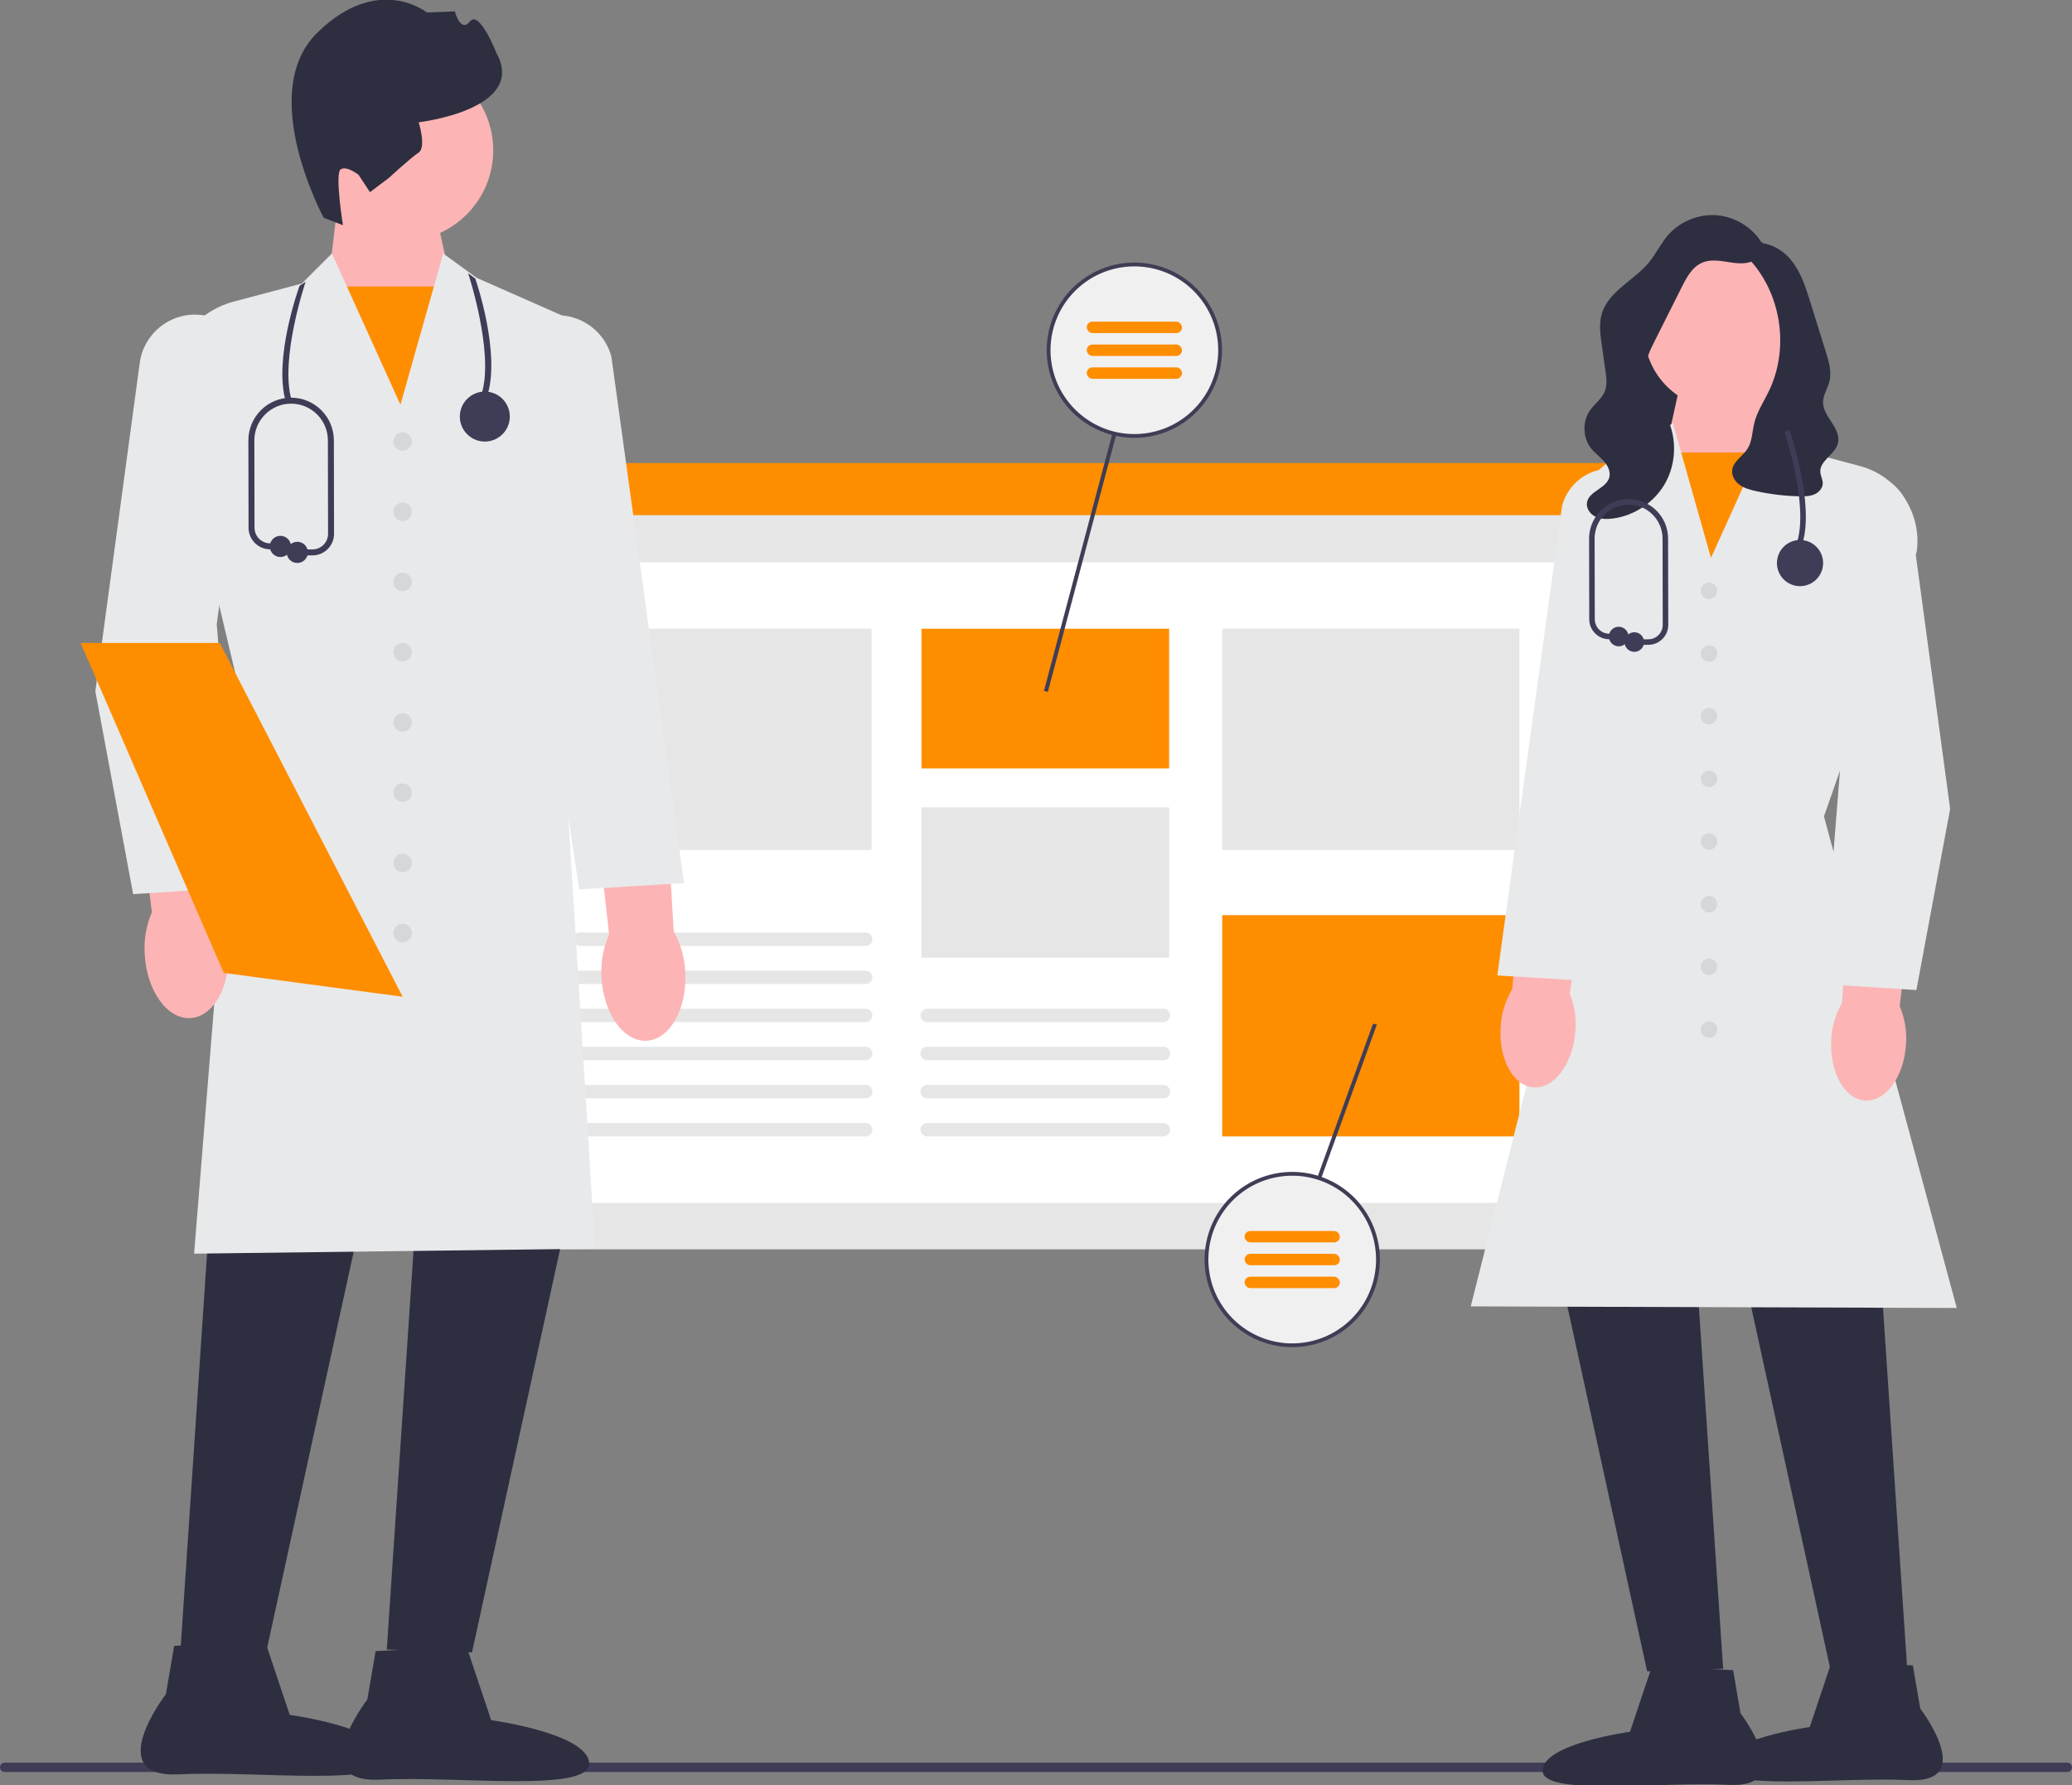 <?xml version="1.0" encoding="UTF-8" standalone="no"?>
<svg
   width="692.68"
   height="596.951"
   viewBox="0 0 692.68 596.951"
   version="1.1"
   id="svg125"
   sodipodi:docname="tab-img2.svg"
   inkscape:version="1.1 (c4e8f9e, 2021-05-24)"
   xmlns:inkscape="http://www.inkscape.org/namespaces/inkscape"
   xmlns:sodipodi="http://sodipodi.sourceforge.net/DTD/sodipodi-0.dtd"
   xmlns="http://www.w3.org/2000/svg"
   xmlns:svg="http://www.w3.org/2000/svg">
  <rect x="0" y="0" width="692.68" height="596.951" fill="#808080" stroke="none"/>
  <defs
     id="defs129" />
  <sodipodi:namedview
     id="namedview127"
     pagecolor="#ffffff"
     bordercolor="#666666"
     borderopacity="1.0"
     inkscape:pageshadow="2"
     inkscape:pageopacity="0.0"
     inkscape:pagecheckerboard="0"
     showgrid="false"
     inkscape:zoom="0.43723588"
     inkscape:cx="72.043494"
     inkscape:cy="178.39341"
     inkscape:window-width="1440"
     inkscape:window-height="786"
     inkscape:window-x="0"
     inkscape:window-y="25"
     inkscape:window-maximized="1"
     inkscape:current-layer="g99" />
  <g
     id="g842"
     transform="matrix(0.637,0,0,0.637,660.094,316.717)">
    <rect
       x="-809.141"
       y="-253.801"
       width="643.862"
       height="412.358"
       fill="#e6e6e6"
       id="rect247" />
    <rect
       x="-790.73"
       y="-202.081"
       width="607.039"
       height="336.243"
       fill="#ffffff"
       id="rect249" />
    <rect
       x="-809.416"
       y="-254.166"
       width="643.862"
       height="27.354"
       fill="#ff8d00"
       id="rect251" />
    <circle
       cx="-789.089"
       cy="-240.182"
       r="5.07"
       fill="#ffffff"
       id="circle253" />
    <circle
       cx="-769.846"
       cy="-240.182"
       r="5.07"
       fill="#ffffff"
       id="circle255" />
    <circle
       cx="-750.602"
       cy="-240.182"
       r="5.07"
       fill="#ffffff"
       id="circle257" />
    <rect
       x="-552.667"
       y="-167.194"
       width="129.984"
       height="73.348"
       fill="#ff8d00"
       id="rect259" />
    <rect
       x="-552.667"
       y="-73.42"
       width="129.984"
       height="78.919"
       fill="#e6e6e6"
       id="rect261" />
    <rect
       x="-394.829"
       y="-167.194"
       width="155.981"
       height="116.125"
       fill="#e6e6e6"
       id="rect263" />
    <rect
       x="-394.829"
       y="-16.852"
       width="155.981"
       height="116.125"
       fill="#ff8d00"
       id="rect265" />
    <rect
       x="-734.829"
       y="-167.194"
       width="155.981"
       height="116.125"
       fill="#e6e6e6"
       id="rect267" />
    <polygon
       points="621.208,79.642 576.774,246.796 578.81,247.337 622.827,81.748 "
       fill="#3f3d56"
       id="polygon269"
       transform="translate(-1065.146,-381.374)" />
    <polygon
       points="705.447,587.182 707.066,589.288 751.5,422.133 749.464,421.592 "
       fill="#3f3d56"
       id="polygon271"
       transform="matrix(1,0,0,0.734,-1065.146,-269.307)" />
    <path
       d="m -581.922,19.273 h -150 a 3.5,3.5 0 0 1 0,-7 h 150 a 3.5,3.5 0 0 1 0,7 z"
       fill="#e6e6e6"
       id="path273" />
    <path
       d="m -581.922,-0.727 h -150 a 3.5,3.5 0 0 1 0,-7 h 150 a 3.5,3.5 0 0 1 0,7 z"
       fill="#e6e6e6"
       id="path275" />
    <path
       d="m -581.922,39.273 h -150 a 3.5,3.5 0 0 1 0,-7 h 150 a 3.5,3.5 0 0 1 0,7 z"
       fill="#e6e6e6"
       id="path277" />
    <path
       d="m -581.922,59.273 h -150 a 3.5,3.5 0 1 1 0,-7 h 150 a 3.5,3.5 0 0 1 0,7 z"
       fill="#e6e6e6"
       id="path279" />
    <path
       d="m -581.922,79.273 h -150 a 3.5,3.5 0 1 1 0,-7 h 150 a 3.5,3.5 0 0 1 0,7 z"
       fill="#e6e6e6"
       id="path281" />
    <path
       d="m -581.922,99.273 h -150 a 3.5,3.5 0 1 1 0,-7 h 150 a 3.5,3.5 0 0 1 0,7 z"
       fill="#e6e6e6"
       id="path283" />
    <path
       d="m -425.675,39.273 h -124 a 3.5,3.5 0 0 1 0,-7 h 124 a 3.5,3.5 0 0 1 0,7 z"
       fill="#e6e6e6"
       id="path285" />
    <path
       d="m -425.675,59.273 h -124 a 3.5,3.5 0 1 1 0,-7 h 124 a 3.5,3.5 0 0 1 0,7 z"
       fill="#e6e6e6"
       id="path287" />
    <path
       d="m -425.675,79.273 h -124 a 3.5,3.5 0 1 1 0,-7 h 124 a 3.5,3.5 0 0 1 0,7 z"
       fill="#e6e6e6"
       id="path289" />
    <path
       d="m -425.675,99.273 h -124 a 3.5,3.5 0 1 1 0,-7 h 124 a 3.5,3.5 0 0 1 0,7 z"
       fill="#e6e6e6"
       id="path291" />
    <circle
       cx="-440.922"
       cy="-313.374"
       r="45"
       fill="#f0f0f0"
       id="circle293" />
    <path
       d="m -440.922,-359.374 a 46.247,46.247 0 0 0 -6.91,0.52 c -1.17,0.17 -2.31,0.39 -3.44,0.66 a 45.977,45.977 0 0 0 -19.49,79.8 c 0.77,0.65 1.55,1.28 2.36,1.88 a 45.99,45.99 0 1 0 27.48,-82.86 z m 0,90 a 43.746,43.746 0 0 1 -26,-8.53 c -0.82,-0.6 -1.61,-1.22 -2.38,-1.88 a 43.974,43.974 0 0 1 19.62,-76.71 c 1.12,-0.23 2.24,-0.41 3.38,-0.55 a 43.53,43.53 0 0 1 5.38,-0.33 44,44 0 0 1 0,88 z"
       fill="#3f3d56"
       id="path295" />
    <rect
       x="415.922"
       y="322.374"
       width="50"
       height="6"
       rx="3"
       transform="scale(-1)"
       fill="#ff8d00"
       id="rect297" />
    <rect
       x="415.922"
       y="310.374"
       width="50"
       height="6"
       rx="3"
       transform="scale(-1)"
       fill="#ff8d00"
       id="rect299" />
    <rect
       x="415.922"
       y="298.374"
       width="50"
       height="6"
       rx="3"
       transform="scale(-1)"
       fill="#ff8d00"
       id="rect301" />
    <circle
       cx="-358.08"
       cy="163.914"
       r="45"
       fill="#f0f0f0"
       id="circle303" />
    <path
       d="m -358.08,117.914 a 46.247,46.247 0 0 0 -6.91,0.52 c -1.17,0.17 -2.31,0.39 -3.44,0.66 a 45.977,45.977 0 0 0 -19.49,79.8 c 0.77,0.65 1.55,1.28 2.36,1.88 a 45.99,45.99 0 1 0 27.48,-82.86 z m 0,90 a 43.746,43.746 0 0 1 -26,-8.53 c -0.82,-0.6 -1.61,-1.22 -2.38,-1.88 a 43.974,43.974 0 0 1 19.62,-76.71 c 1.12,-0.23 2.24,-0.41 3.38,-0.55 a 43.53,43.53 0 0 1 5.38,-0.33 44,44 0 0 1 0,88 z"
       fill="#3f3d56"
       id="path305" />
    <rect
       x="333.08"
       y="-154.914"
       width="50"
       height="6"
       rx="3"
       transform="scale(-1)"
       fill="#ff8d00"
       id="rect307" />
    <rect
       x="333.08"
       y="-166.914"
       width="50"
       height="6"
       rx="3"
       transform="scale(-1)"
       fill="#ff8d00"
       id="rect309" />
    <rect
       x="333.08"
       y="-178.914"
       width="50"
       height="6"
       rx="3"
       transform="scale(-1)"
       fill="#ff8d00"
       id="rect311" />
  </g>
  <path
     d="m0,590.905c0,.871.7,1.571,1.571,1.571h689.538c.871,0,1.571-.7,1.571-1.571,0-.871-.7-1.571-1.571-1.571H1.571c-.871,0-1.571.7-1.571,1.571Z"
     fill="#3f3c57"
     id="path9" />
  <g
     id="g53"
     transform="translate(-81.032,-0.098)">
    <polygon
       points="232.475,97.658 216.525,145.285 190.829,94.114 194.394,64.427 224.976,63.441 "
       fill="#fdb4b4"
       id="polygon11" />
    <rect
       x="189.5"
       y="95.886"
       width="44.368"
       height="53.608"
       fill="#ff8d00"
       id="rect13" />
    <circle
       cx="215.623"
       cy="50.376"
       r="30.3"
       fill="#fdb4b4"
       id="circle15" />
    <path
       d="m 189.248,72.908 c 0,0 -22.586,-41.712 -2.222,-61.786 20.364,-20.073 36.711,-6.846 36.711,-6.846 l 9.335,-0.377 c 0,0 1.947,7.346 5.086,3.369 3.139,-3.977 8.812,10.506 8.812,10.506 10.529,18.962 -25.971,23.21 -25.971,23.21 0,0 2.636,8.396 -0.043,10.154 -2.679,1.758 -9.837,8.373 -9.837,8.373 l -6.407,4.839 -3.807,-5.801 c 0,0 -3.977,-3.139 -5.986,-1.821 -2.009,1.319 0.755,18.67 0.755,18.67 l -6.426,-2.49 2e-5,-2e-5 c 0,0 2e-5,0 2e-5,0 z"
       fill="#2e2e41"
       id="path17" />
    <polygon
       points="141.314,552.583 169.792,553.548 207.442,381.227 152.898,379.779 "
       fill="#2e2e41"
       id="polygon19" />
    <polygon
       points="210.339,551.617 238.817,552.583 276.467,380.262 221.923,378.814 "
       fill="#2e2e41"
       id="polygon21" />
    <path
       d="m 145.922,419.26 15.161,-188.208 -23.25,-98.004 c -2.004,-14.568 7.175,-28.353 21.342,-32.112 l 22.75,-6.036 10.069,-10.07 22.903,50.578 14.304,-50.54 11.156,8.113 33.086,14.597 -0.015,0.342 -5.307,118.388 11.847,191.274 -0.525,0.007 -133.521,1.669 v -3e-5 z"
       fill="#e8e9ea"
       id="path23" />
    <path
       d="m 236.989,550.619 8.246,24.617 c 0,0 32.261,4.386 32.763,14.374 0.502,9.987 -43.844,4.206 -69.811,5.511 -25.967,1.305 -4.352,-26.815 -4.352,-26.815 l 2.767,-16.159 30.387,-1.527 v 0 -6e-5 z"
       fill="#2e2e41"
       id="path25" />
    <path
       d="m 169.646,548.847 8.246,24.617 c 0,0 32.261,4.386 32.763,14.374 0.502,9.987 -43.844,4.206 -69.811,5.511 -25.967,1.305 -4.352,-26.815 -4.352,-26.815 l 2.767,-16.159 30.387,-1.527 h -2e-5 z"
       fill="#2e2e41"
       id="path27" />
    <path
       id="uuid-2a99fb06-c611-4846-a9cf-67468c4aeefc-33"
       d="m 129.415,319.305 c -0.35,-4.854 0.468,-9.72 2.386,-14.193 l -6.154,-50.486 24.108,-2.226 3.646,51.452 c 2.423,4.218 3.8,8.956 4.017,13.816 0.709,12.156 -4.985,22.373 -12.719,22.824 -7.734,0.451 -14.577,-9.034 -15.284,-21.186 h 5e-5 l -3e-5,-3e-5 2e-5,-3e-5 z"
       fill="#fdb4b4" />
    <path
       id="uuid-a83e19fb-8297-4073-aac4-48fd1880d45d-34"
       d="m 282.111,326.715 c -0.297,-4.857 0.574,-9.715 2.54,-14.166 l -5.604,-50.55 24.131,-1.963 3.085,51.488 c 2.377,4.245 3.702,8.997 3.866,13.859 0.576,12.164 -5.229,22.317 -12.967,22.684 -7.738,0.367 -14.478,-9.193 -15.052,-21.352 h 3e-5 l -3e-5,-3e-5 v -3e-5 z"
       fill="#fdb4b4" />
    <path
       d="m 125.547,299.058 -0.082,-0.436 -12.564,-67.415 14.846,-109.777 c 1.325,-9.801 10.076,-16.861 19.945,-16.072 5.154,0.413 9.778,2.857 13.021,6.884 3.243,4.027 4.646,9.066 3.951,14.189 l -11.174,82.332 7.035,88.062 c 0,0 -34.979,2.233 -34.979,2.233 z"
       fill="#e8e9ea"
       id="path31" />
    <path
       d="M 274.665,297.476 249.403,128.855 c -1.313,-4.944 -0.544,-10.119 2.175,-14.516 2.72,-4.397 7.006,-7.395 12.069,-8.442 9.687,-2.003 19.252,3.918 21.781,13.479 l 24.268,175.983 -35.032,2.118 v -3e-5 z"
       fill="#e8e9ea"
       id="path33" />
    <circle
       cx="215.639"
       cy="147.722"
       r="3.101"
       fill="#d6d7d8"
       id="circle35" />
    <circle
       cx="215.639"
       cy="171.203"
       r="3.101"
       fill="#d6d7d8"
       id="circle37" />
    <circle
       cx="215.639"
       cy="194.684"
       r="3.101"
       fill="#d6d7d8"
       id="circle39" />
    <circle
       cx="215.639"
       cy="218.165"
       r="3.101"
       fill="#d6d7d8"
       id="circle41" />
    <circle
       cx="215.639"
       cy="241.647"
       r="3.101"
       fill="#d6d7d8"
       id="circle43" />
    <circle
       cx="215.639"
       cy="265.128"
       r="3.101"
       fill="#d6d7d8"
       id="circle45" />
    <circle
       cx="215.639"
       cy="288.609"
       r="3.101"
       fill="#d6d7d8"
       id="circle47" />
    <circle
       cx="215.639"
       cy="312.09"
       r="3.101"
       fill="#d6d7d8"
       id="circle49" />
    <polygon
       points="156.963,325.536 155.833,325.386 125.843,256.236 107.983,215.066 154.503,215.066 215.643,333.356 "
       fill="#ff8d00"
       id="polygon51" />
  </g>
  <g
     id="g99"
     transform="matrix(0.924,0,0,0.924,131.772,45.629)">
    <polygon
       points="488.226,108.92 445.079,108.92 450.918,70.964 488.226,50.526 "
       fill="#2e2e41"
       id="polygon55" />
    <polygon
       points="466.692,83.031 496.224,83.983 499.667,112.651 474.853,162.066 459.451,116.074 "
       fill="#fdb4b4"
       id="polygon57" />
    <rect
       x="458.105"
       y="114.362"
       width="42.846"
       height="51.769"
       fill="#ff8d00"
       id="rect59" />
    <polygon
       points="519.982,556.32 483.624,389.913 536.296,388.514 547.484,555.388 "
       fill="#2e2e41"
       id="polygon61" />
    <polygon
       points="453.326,555.388 416.967,388.98 469.64,387.582 480.827,554.456 "
       fill="#2e2e41"
       id="polygon63" />
    <path
       d="m 565.352,423.907 -0.655,-0.002 -175.198,-0.572 0.157,-0.62 45.043,-178.461 -11.283,-90.063 c -2.138,-17.066 6.998,-33.197 22.733,-40.139 l 5.681,-2.506 10.792,-7.848 13.806,48.784 22.108,-48.822 9.739,9.738 21.964,5.828 c 13.69,3.632 22.56,16.952 20.631,30.983 l -0.023,0.098 -33.542,95.709 48.048,177.894 z"
       fill="#e8e9ea"
       id="path65" />
    <path
       d="m 455.091,553.492 29.344,1.475 2.672,15.605 c 0,0 20.874,27.156 -4.202,25.895 -25.076,-1.26 -67.901,4.323 -67.416,-5.322 0.485,-9.645 31.639,-13.88 31.639,-13.88 l 7.963,-23.772 v 0 z"
       fill="#2e2e41"
       id="path67" />
    <path
       d="m 520.123,551.781 29.344,1.475 2.672,15.605 c 0,0 20.874,27.156 -4.202,25.895 -25.076,-1.26 -67.901,4.323 -67.416,-5.322 0.485,-9.645 31.639,-13.88 31.639,-13.88 l 7.963,-23.772 v 0 z"
       fill="#2e2e41"
       id="path69" />
    <path
       id="uuid-3bc2e7c3-8a4e-432b-b93d-ff096d796d3b-35"
       d="m 546.995,328.404 h 6e-5 c -0.683,11.735 -7.292,20.895 -14.76,20.459 -7.468,-0.436 -12.967,-10.301 -12.282,-22.041 0.209,-4.693 1.539,-9.268 3.879,-13.342 l 3.521,-49.686 23.281,2.149 -5.943,48.754 c 1.852,4.319 2.642,9.019 2.304,13.706 v 3e-5 z"
       fill="#fdb4b4" />
    <path
       id="uuid-a34cbb18-fa14-4c0b-8260-87fab6b8d9f9-36"
       d="m 427.356,323.941 h 3e-5 c -0.933,11.718 -7.735,20.735 -15.192,20.141 -7.457,-0.595 -12.745,-10.575 -11.81,-22.297 0.309,-4.688 1.736,-9.233 4.162,-13.256 l 4.578,-49.6 23.23,2.645 -6.98,48.616 c 1.759,4.358 2.449,9.073 2.012,13.752 l -3e-5,3e-5 h 3e-5 z"
       fill="#fdb4b4" />
    <path
       d="m 550.744,308.87 -33.812,-2.158 0.041,-0.507 6.754,-84.549 -10.789,-79.504 c -0.673,-4.952 0.684,-9.823 3.818,-13.715 3.135,-3.893 7.604,-6.255 12.587,-6.654 v 0 c 9.539,-0.752 17.997,6.062 19.278,15.535 l 14.337,106.013 -0.015,0.079 z"
       fill="#e8e9ea"
       id="path73" />
    <path
       d="m 432.985,305.631 -33.865,-2.047 0.074,-0.535 23.353,-169.37 c 2.456,-9.302 11.706,-15.024 21.065,-13.088 4.895,1.012 9.037,3.91 11.666,8.161 2.629,4.25 3.372,9.251 2.092,14.083 l -24.385,162.797 z"
       fill="#e8e9ea"
       id="path75" />
    <circle
       cx="475.708"
       cy="164.419"
       r="2.995"
       fill="#d6d7d8"
       id="circle77" />
    <circle
       cx="475.708"
       cy="187.095"
       r="2.995"
       fill="#d6d7d8"
       id="circle79" />
    <circle
       cx="475.708"
       cy="209.77"
       r="2.995"
       fill="#d6d7d8"
       id="circle81" />
    <circle
       cx="475.708"
       cy="232.446"
       r="2.995"
       fill="#d6d7d8"
       id="circle83" />
    <circle
       cx="475.708"
       cy="255.121"
       r="2.995"
       fill="#d6d7d8"
       id="circle85" />
    <circle
       cx="475.708"
       cy="277.797"
       r="2.995"
       fill="#d6d7d8"
       id="circle87" />
    <circle
       cx="475.708"
       cy="300.472"
       r="2.995"
       fill="#d6d7d8"
       id="circle89" />
    <circle
       cx="475.708"
       cy="323.148"
       r="2.995"
       fill="#d6d7d8"
       id="circle91" />
    <circle
       cx="480.255"
       cy="70.601"
       r="28.013"
       fill="#fdb4b4"
       id="circle93" />
    <path
       d="m 494.935,37.9 c 1.342,2.73 -0.786,6.14 -3.604,7.288 -2.817,1.148 -6,0.683 -9.004,0.205 -3.004,-0.478 -6.192,-0.931 -9.001,0.237 -3.635,1.511 -5.683,5.303 -7.449,8.821 -3.296,6.568 -6.592,13.136 -9.887,19.704 -1.61,3.209 -3.257,6.562 -3.288,10.152 -0.057,6.59 5.171,11.857 7.984,17.817 3.425,7.257 3.142,16.149 -0.736,23.174 -3.878,7.025 -11.253,12.002 -19.219,12.97 -2.096,0.255 -4.314,0.227 -6.198,-0.725 -1.884,-0.952 -3.322,-3.031 -2.973,-5.114 0.682,-4.072 6.905,-5.024 8.048,-8.992 0.597,-2.071 -0.46,-4.283 -1.884,-5.901 -1.424,-1.618 -3.226,-2.88 -4.584,-4.553 -3.133,-3.859 -3.342,-9.816 -0.487,-13.884 1.678,-2.391 4.273,-4.168 5.358,-6.88 0.924,-2.312 0.589,-4.911 0.239,-7.376 -0.45,-3.168 -0.9,-6.335 -1.349,-9.503 -0.525,-3.696 -1.042,-7.524 -0.004,-11.11 2.377,-8.217 11.655,-12.076 17.096,-18.677 2.528,-3.067 4.229,-6.756 6.823,-9.768 4.353,-5.054 11.206,-7.843 17.851,-7.263 6.645,0.58 12.912,4.512 16.324,10.244"
       fill="#2e2e41"
       id="path95" />
    <path
       d="m 490.513,38.418 c -1.369,0.489 -1.876,2.272 -1.482,3.671 0.394,1.399 1.425,2.511 2.37,3.616 10.679,12.498 13.161,31.401 6.07,46.232 -1.886,3.945 -4.398,7.657 -5.416,11.91 -0.74,3.094 -0.7,6.488 -2.417,9.167 -1.748,2.727 -5.211,4.555 -5.553,7.776 -0.22,2.067 1.04,4.075 2.729,5.287 1.689,1.212 3.752,1.766 5.781,2.218 5.273,1.175 10.665,1.817 16.067,1.912 1.761,0.031 3.578,-0.007 5.194,-0.709 1.616,-0.702 2.995,-2.224 3.013,-3.985 0.015,-1.384 -0.784,-2.661 -0.886,-4.042 -0.305,-4.137 5.261,-6.338 6.346,-10.341 0.713,-2.632 -0.692,-5.341 -2.188,-7.621 -1.497,-2.28 -3.204,-4.674 -3.167,-7.401 0.035,-2.61 1.674,-4.909 2.31,-7.441 0.881,-3.502 -0.201,-7.165 -1.274,-10.613 -0.912,-2.931 -1.825,-5.863 -2.737,-8.794 -0.97,-3.116 -1.94,-6.232 -2.909,-9.349 -1.693,-5.44 -3.47,-11.038 -7.134,-15.402 -3.664,-4.363 -9.735,-7.223 -15.147,-5.442"
       fill="#2e2e41"
       id="path97" />
  </g>
  <g
     id="g111"
     transform="matrix(0.924,0,0,0.924,131.772,45.629)">
    <path
       d="m 509.601,146.967 -1.92,-0.56 c 4,-13.715 -4.625,-39.31 -4.712,-39.567 l 1.893,-0.646 c 0.366,1.074 8.915,26.456 4.739,40.772 z"
       fill="#3f3c57"
       id="path101" />
    <circle
       cx="508.641"
       cy="154.367"
       r="8.354"
       fill="#3f3c57"
       id="circle103" />
    <path
       d="m 453.75,183.943 h -5.066 c -0.553,0 -1,-0.448 -1,-1 0,-0.552 0.447,-1 1,-1 h 5.066 c 1.396,0 2.708,-0.544 3.694,-1.532 0.985,-0.988 1.527,-2.301 1.524,-3.696 l -0.061,-31.207 c 0,-6.779 -5.514,-12.293 -12.291,-12.293 -6.777,0 -12.292,5.514 -12.292,12.291 l 0.061,29.209 c 0.006,2.85 2.329,5.186 5.179,5.208 l 3.478,0.026 c 0.552,0.004 0.996,0.455 0.992,1.008 -0.004,0.549 -0.451,0.992 -1,0.992 h -0.008 l -3.478,-0.026 c -3.941,-0.03 -7.155,-3.262 -7.163,-7.204 l -0.061,-29.211 c 0,-7.882 6.411,-14.293 14.292,-14.293 7.88,0 14.291,6.411 14.291,14.291 l 0.061,31.205 c 0.004,1.931 -0.745,3.747 -2.109,5.113 -1.363,1.367 -3.179,2.12 -5.109,2.12 z"
       fill="#3f3c57"
       id="path105" />
    <circle
       cx="443.034"
       cy="180.949"
       r="3.544"
       fill="#3f3c57"
       id="circle107" />
    <circle
       cx="448.683"
       cy="182.943"
       r="3.544"
       fill="#3f3c57"
       id="circle109" />
  </g>
  <g
     id="g850"
     transform="translate(-81.032,-0.098)">
    <path
       d="m 244.071,131.978 -1.92,-0.56 c 4,-13.715 -4.528,-39.706 -4.615,-39.963 l 2.4,1.809 c 0.366,1.074 8.311,24.398 4.135,38.714 z"
       fill="#3f3c57"
       id="path113" />
    <path
       d="m 176.581,134.414 1.92,-0.56 c -4,-13.715 4.625,-39.31 4.712,-39.567 l -2.054,1.376 c -0.366,1.074 -8.754,24.435 -4.578,38.751 z"
       fill="#3f3c57"
       id="path115" />
    <circle
       cx="243.111"
       cy="139.377"
       r="8.354"
       fill="#3f3c57"
       id="circle117" />
    <path
       d="m 185.488,185.789 h -5.066 c -0.553,0 -1,-0.448 -1,-1 0,-0.552 0.447,-1 1,-1 h 5.066 c 1.396,0 2.708,-0.544 3.694,-1.532 0.985,-0.988 1.527,-2.301 1.524,-3.696 l -0.061,-31.207 c 0,-6.779 -5.514,-12.293 -12.291,-12.293 -6.777,0 -12.292,5.514 -12.292,12.291 l 0.061,29.209 c 0.006,2.85 2.329,5.186 5.179,5.208 l 3.478,0.026 c 0.552,0.004 0.996,0.455 0.992,1.008 -0.004,0.549 -0.451,0.992 -1,0.992 h -0.008 l -3.478,-0.026 c -3.941,-0.03 -7.155,-3.262 -7.163,-7.204 l -0.061,-29.211 c 0,-7.882 6.411,-14.293 14.292,-14.293 7.88,0 14.291,6.411 14.291,14.291 l 0.061,31.205 c 0.004,1.931 -0.745,3.747 -2.109,5.113 -1.363,1.367 -3.179,2.12 -5.109,2.12 z"
       fill="#3f3c57"
       id="path119" />
    <circle
       cx="174.772"
       cy="182.795"
       r="3.544"
       fill="#3f3c57"
       id="circle121" />
    <circle
       cx="180.421"
       cy="184.789"
       r="3.544"
       fill="#3f3c57"
       id="circle123" />
  </g>
</svg>
